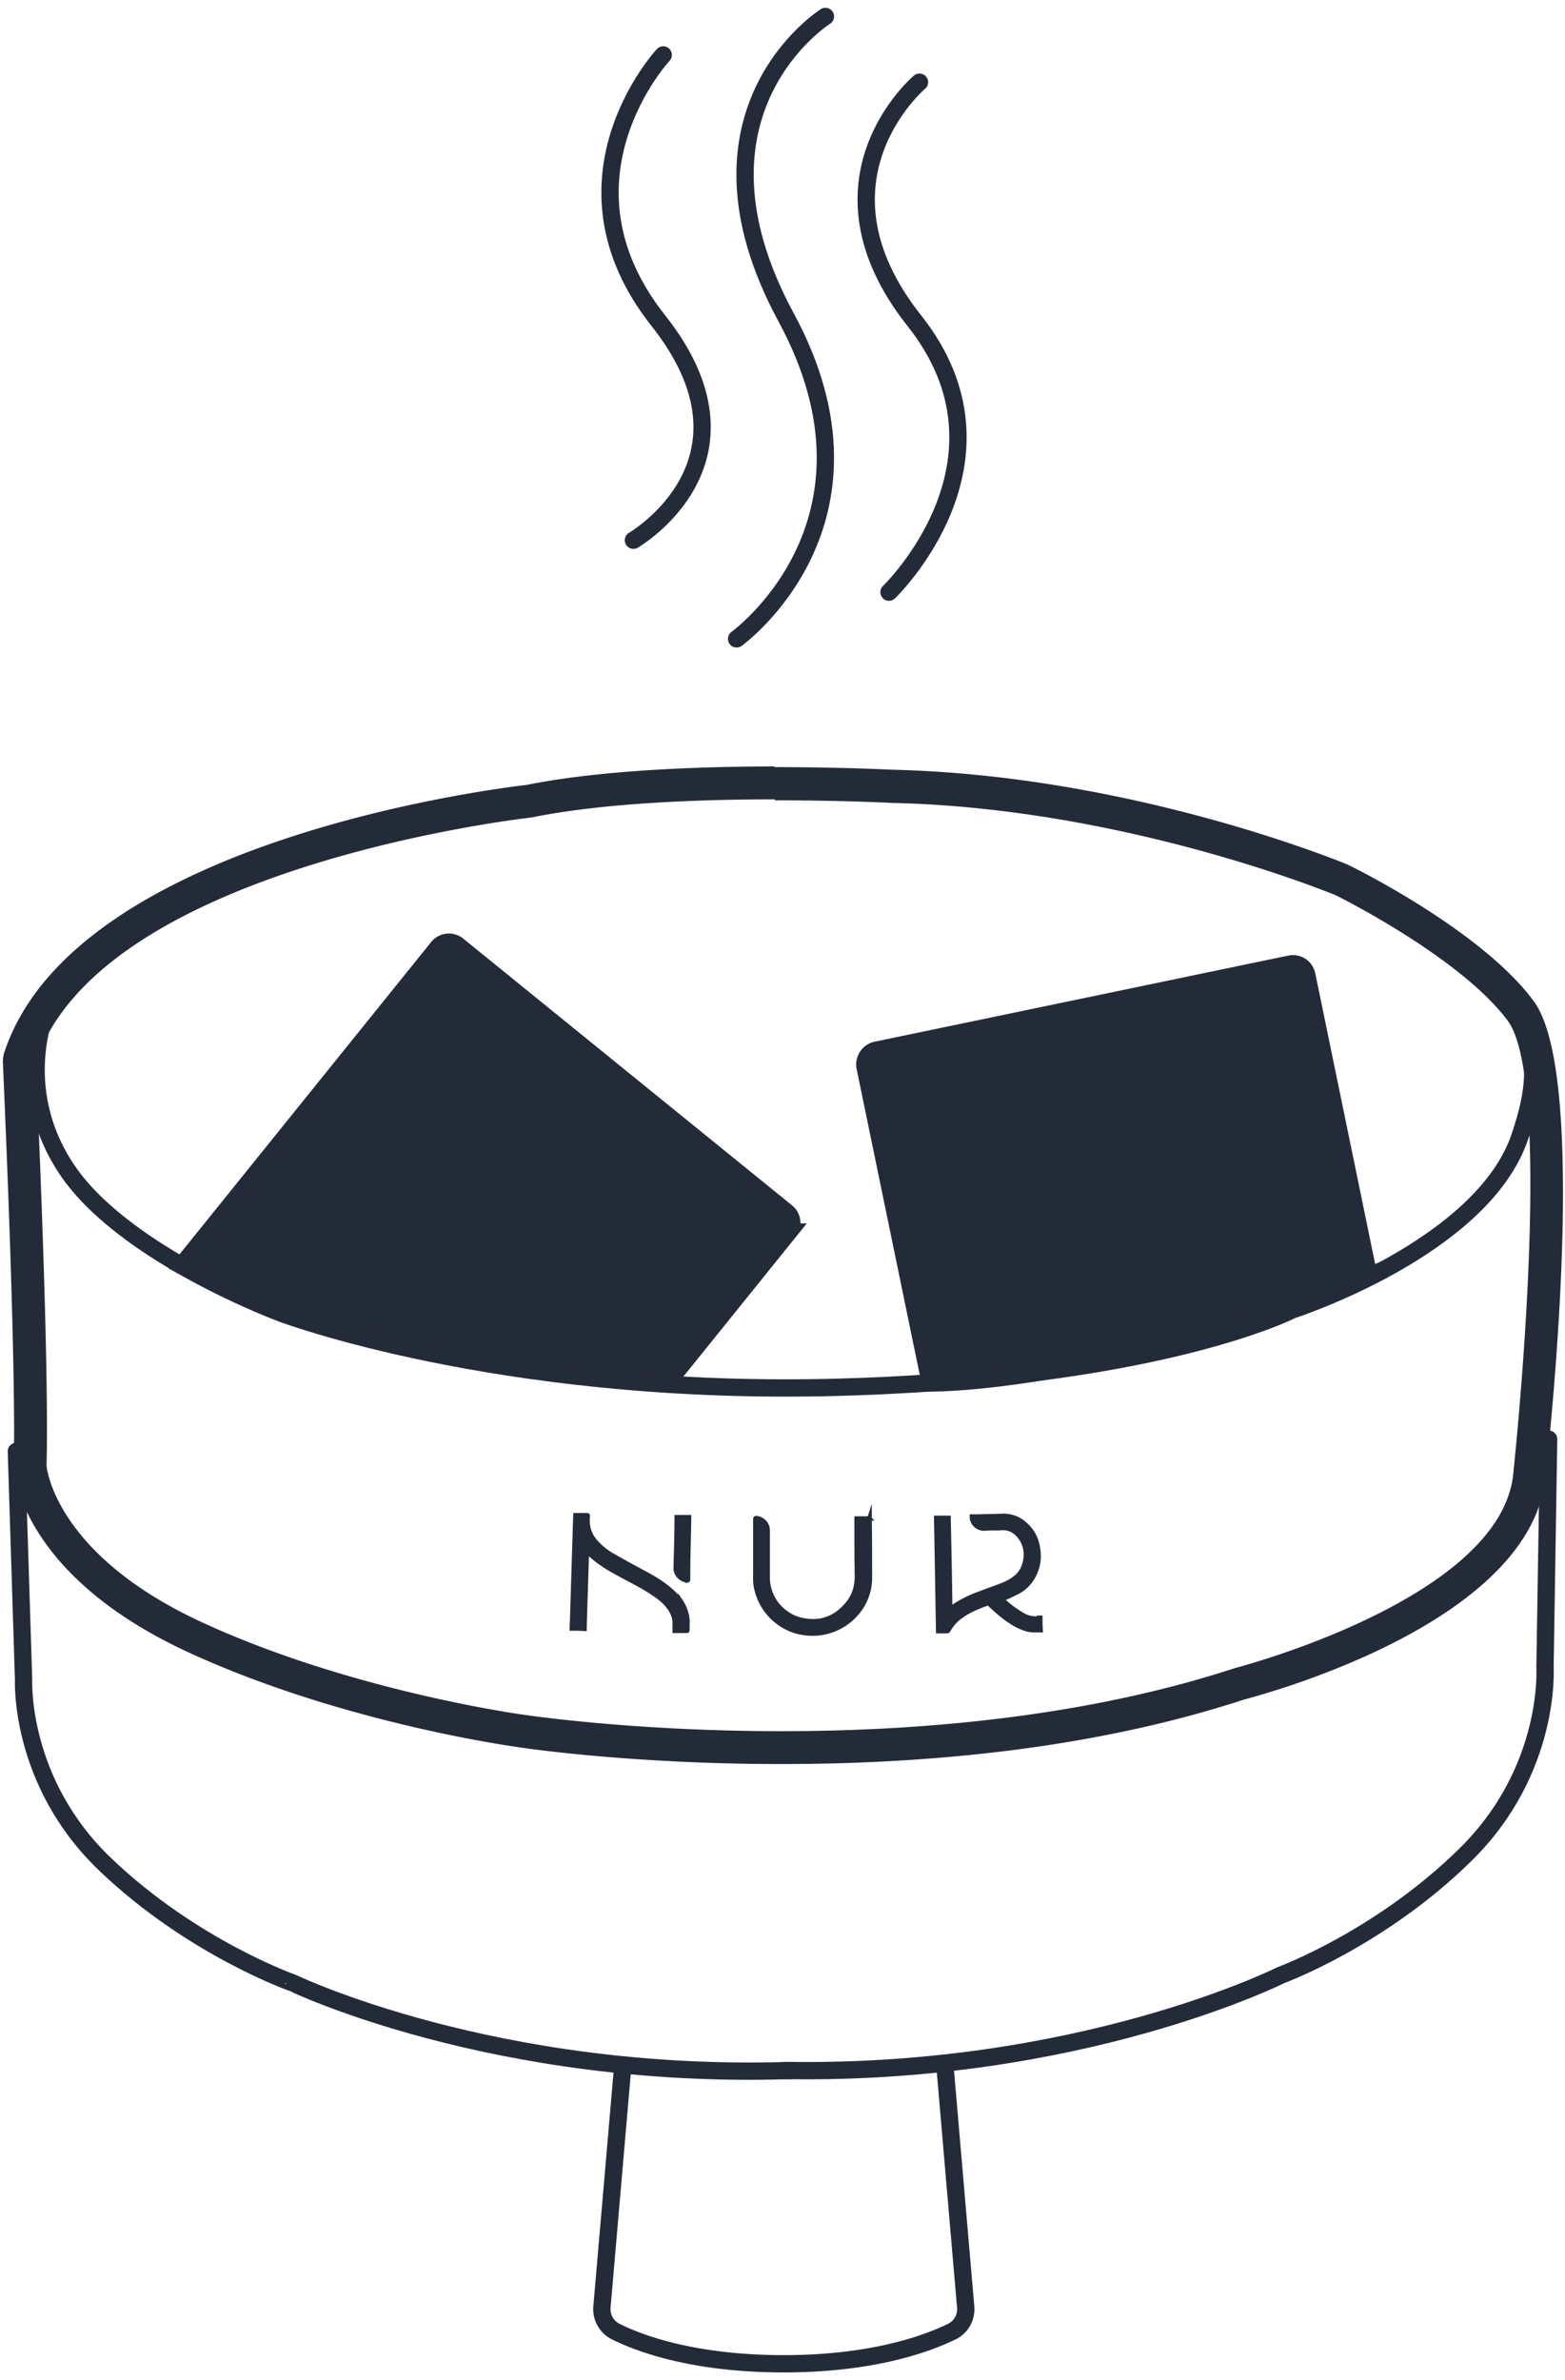 <svg width="73" height="111" fill="none" xmlns="http://www.w3.org/2000/svg"><g clip-path="url(#clip0_4071_764)"><path d="M2.292 46.783s-1.834 3.849.871 7.82c2.706 3.956 9.966 6.64 9.966 6.64s9.996 3.787 25.388 3.465c15.392-.338 21.75-3.619 21.75-3.619s8.896-2.867 10.638-8.111c.642-1.963 1.407-4.77-1.543-7.453" stroke="#242B38" stroke-width=".807" stroke-linejoin="round"/><path d="M48.467 75.442h.061c0 .184 0 .383.015.582h-.305c-.138 0-.26-.015-.398-.061a2.745 2.745 0 01-.733-.368c-.352-.23-.673-.522-.979-.813 0 0-.03-.015-.045-.015-.428.153-.856.322-1.223.583a1.93 1.93 0 00-.612.659c-.015.046-.045.061-.091.061h-.398c-.03-1.763-.06-3.526-.092-5.29h.581c.03 1.41.062 2.822.077 4.248.091-.062.168-.123.244-.17a5.203 5.203 0 011.055-.52c.367-.138.749-.276 1.116-.414.23-.093.443-.2.627-.353.29-.23.427-.537.473-.905a1.32 1.32 0 00-.26-.981c-.168-.215-.366-.368-.642-.414a1.228 1.228 0 00-.336 0c-.23 0-.458 0-.688.015-.305.015-.58-.245-.58-.537v-.03h.06c.46 0 .918-.016 1.392-.03.305 0 .596.076.84.244.444.307.719.736.795 1.288.077.476 0 .936-.26 1.365a1.755 1.755 0 01-.764.69c-.199.108-.413.2-.627.291h-.03v.016a4.8 4.8 0 001.009.751c.214.123.458.153.703.138m-7.918-4.63h-.596v.06c0 .86 0 1.718.015 2.561 0 .154 0 .307-.03.445a1.796 1.796 0 01-.398.905c-.55.674-1.268.95-2.124.766a2.038 2.038 0 01-1.605-2.023v-2.147a.582.582 0 00-.52-.583c-.046 0-.06 0-.06.046v2.407c0 .246-.016.507.03.752.107.536.351 1.012.749 1.41a2.63 2.63 0 001.543.752 2.713 2.713 0 002.415-.935 2.518 2.518 0 00.612-1.656c0-.92 0-1.825-.015-2.745v-.062m-8.82 3.85c-.198-.292-.458-.522-.749-.737-.367-.276-.78-.49-1.177-.705-.397-.215-.794-.43-1.192-.66a3.007 3.007 0 01-.81-.644 1.478 1.478 0 01-.352-.644 1.775 1.775 0 01-.03-.567c0-.03 0-.046-.046-.046h-.535c-.061 1.764-.107 3.527-.168 5.29.199 0 .382 0 .596.016.03-1.197.076-2.392.107-3.604.015.016.03.03.046.03.076.078.168.154.26.23.367.323.794.568 1.223.798.473.26.947.49 1.406.782.305.2.611.399.84.69.184.23.321.49.321.797v.368h.566c.03 0 .03-.015.03-.046v-.245c.031-.414-.107-.797-.336-1.135m.321-.95s.046 0 .046-.046v-.108c0-.889.03-1.763.046-2.652v-.154h-.581v.062c0 .782-.03 1.549-.046 2.33 0 .276.26.552.535.552" fill="#242B38"/><path d="M48.467 75.441h.061c0 .184 0 .384.015.583h-.305c-.138 0-.26-.015-.398-.061a2.745 2.745 0 01-.733-.368c-.352-.23-.673-.522-.979-.813 0 0-.03-.015-.045-.015-.428.153-.856.322-1.223.582-.26.169-.459.399-.612.66-.015.046-.045.061-.091.061h-.398c-.03-1.763-.06-3.527-.092-5.29h.581c.03 1.41.062 2.821.077 4.247.091-.061.168-.122.244-.168a5.203 5.203 0 011.055-.522c.367-.138.749-.276 1.116-.414.23-.092.443-.2.627-.352.29-.23.427-.537.473-.905a1.32 1.32 0 00-.26-.981c-.168-.215-.366-.368-.642-.414a1.228 1.228 0 00-.336 0c-.23 0-.458 0-.688.015-.305.015-.58-.245-.58-.537v-.03h.06c.46 0 .918-.016 1.392-.031.305 0 .596.077.84.245.444.307.719.736.795 1.288.077.476 0 .936-.26 1.365a1.755 1.755 0 01-.764.69 7.65 7.65 0 01-.627.291h-.03v.016a4.8 4.8 0 001.009.751c.214.123.458.153.703.138l.015-.03zm-7.917-4.63h-.597v.06c0 .86 0 1.718.016 2.562 0 .153 0 .306-.03.444a1.797 1.797 0 01-.398.905c-.55.675-1.269.95-2.125.767a2.038 2.038 0 01-1.605-2.024v-2.147a.582.582 0 00-.52-.583c-.045 0-.06 0-.06.046v2.408c0 .245-.016.506.03.75.107.538.351 1.013.749 1.412.428.414.932.674 1.544.751a2.712 2.712 0 002.415-.935 2.519 2.519 0 00.611-1.656c0-.92 0-1.825-.015-2.745v-.061l-.015.046zm-8.82 3.848c-.198-.291-.458-.521-.749-.736-.367-.276-.78-.49-1.177-.705a45.91 45.91 0 01-1.192-.66 3.007 3.007 0 01-.81-.643 1.479 1.479 0 01-.352-.644 1.775 1.775 0 01-.03-.568c0-.03 0-.046-.046-.046h-.535c-.061 1.764-.107 3.527-.168 5.29.199 0 .382 0 .596.016.03-1.196.076-2.392.107-3.604.015.016.03.03.046.03.076.078.168.154.26.23.367.323.794.568 1.223.798.473.26.947.49 1.406.782.305.2.611.399.84.69.184.23.321.491.321.798v.368h.566c.03 0 .03-.016.03-.046v-.246c.031-.414-.107-.797-.336-1.134v.03zm.321-.95s.046 0 .046-.046v-.108c0-.89.03-1.763.046-2.652v-.154h-.581v.062c0 .782-.03 1.548-.046 2.33 0 .276.26.552.535.552v.016z" stroke="#242B38" stroke-width=".202" stroke-miterlimit="10"/><path d="M.764 67.683L1.1 78.339s-.23 4.77 3.836 8.633c4.05 3.864 8.728 5.505 8.728 5.505S23.049 97 36.851 96.556" stroke="#242B38" stroke-width=".807" stroke-miterlimit="10" stroke-linecap="round"/><path d="M72.236 67.115l-.169 10.657s.306 4.753-3.683 8.694c-3.99 3.941-8.636 5.643-8.636 5.643s-9.324 4.677-23.126 4.447" stroke="#242B38" stroke-width=".807" stroke-miterlimit="10" stroke-linecap="round"/><path d="M44.065 96.203l.979 11.378a1.16 1.16 0 01-.642 1.15c-1.132.552-3.669 1.502-7.842 1.502-4.172 0-6.71-.935-7.84-1.502a1.171 1.171 0 01-.642-1.15l.978-11.317" stroke="#242B38" stroke-width=".807" stroke-miterlimit="10"/><path d="M36.149 37.322c3.148 0 5.502.123 5.502.123 10.913.245 20.665 4.309 20.665 4.309s5.778 2.852 8.01 5.842c2.23 3.005.244 21.283.244 21.283-.78 5.765-12.962 8.909-12.962 8.909-7.107 2.33-14.918 2.944-21.169 2.944-6.97 0-12.014-.767-12.014-.767s-7.948-1.073-14.933-4.278c-7-3.204-7.321-7.33-7.321-7.33.137-5.259-.505-18.829-.505-18.829 3.088-9.2 23.141-11.408 23.141-11.408 3.302-.675 7.81-.843 11.326-.843m0-1.534c-3.347 0-8.07.154-11.555.859-1.574.184-21.062 2.607-24.364 12.435a1.419 1.419 0 00-.076.568c0 .138.626 13.585.504 18.722v.153c.046.506.611 5.122 8.208 8.603 7.123 3.266 15.04 4.354 15.361 4.4.184.031 5.212.782 12.213.782 8.238 0 15.498-1.012 21.597-3.005 1.56-.414 13.16-3.665 14.047-10.182.489-4.477 1.865-19.182-.535-22.402-2.415-3.266-8.315-6.18-8.56-6.302-.03 0-.06-.03-.091-.046-.413-.169-10.15-4.17-21.216-4.431-.045 0-2.384-.123-5.548-.123" fill="#242B38"/><path d="M31.18 64.416l5.61-6.961a.663.663 0 00-.107-.936l-15.33-12.435a.658.658 0 00-.933.107L8.469 59.019s8.743 4.722 22.698 5.397" fill="#242B38"/><path d="M31.18 64.416l5.61-6.961a.663.663 0 00-.107-.936l-15.33-12.435a.658.658 0 00-.933.107L8.469 59.019s8.743 4.722 22.698 5.397h.015z" stroke="#242B38" stroke-width=".807" stroke-miterlimit="10"/><path d="M63.859 59.556l-2.904-14.092a.66.66 0 00-.78-.506L40.87 48.975a.685.685 0 00-.52.782l3.042 14.736s8.361.108 21.185-5.29" fill="#242B38"/><path d="M63.859 59.556l-2.904-14.092a.66.66 0 00-.78-.506L40.87 48.975a.685.685 0 00-.52.782l3.042 14.736s8.361.108 21.185-5.29" stroke="#242B38" stroke-width=".807" stroke-miterlimit="10"/><path d="M30.936 2.561s-5.426 5.827-.23 12.39c5.198 6.562-1.16 10.242-1.16 10.242M38.502.767s-7.031 4.431-1.835 14.03c5.197 9.599-2.308 14.996-2.308 14.996m8.531-25.96s-5.426 4.57-.245 11.117c5.197 6.547-1.177 12.665-1.177 12.665" stroke="#242B38" stroke-width=".807" stroke-linecap="round" stroke-linejoin="round"/></g><defs><clipPath id="clip0_4071_764"><path fill="#fff" d="M0 0h73v111H0z"/></clipPath></defs></svg>